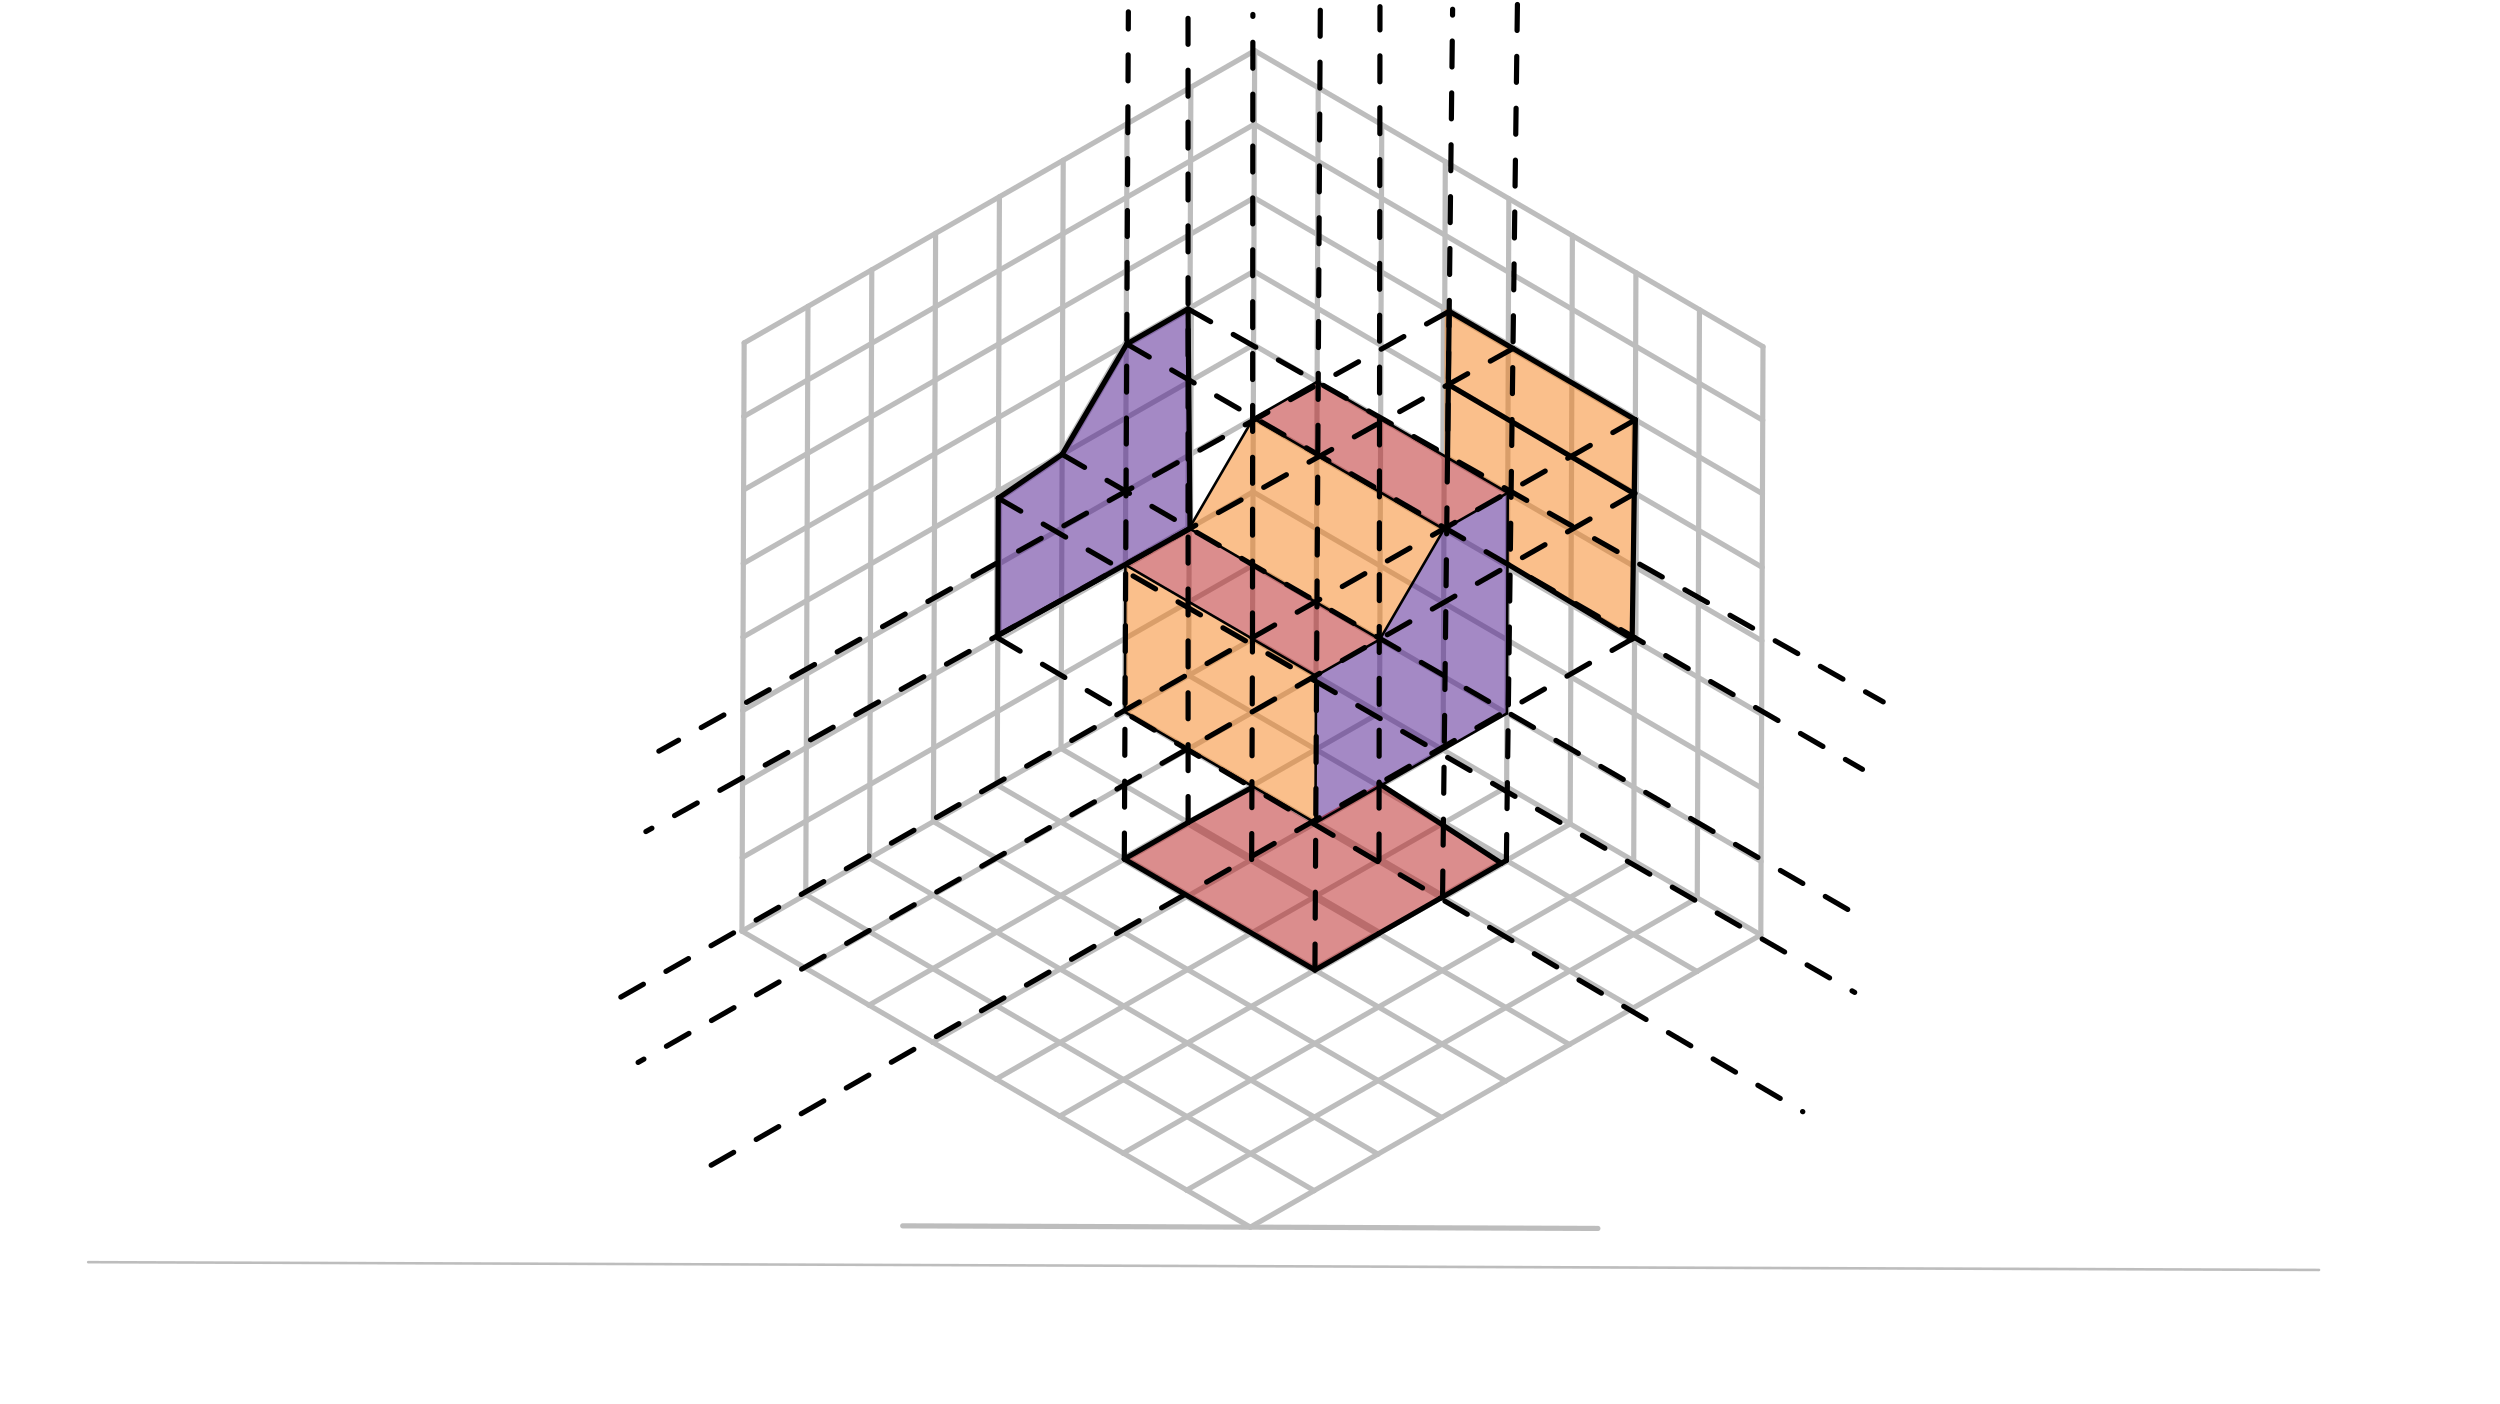 <svg xmlns="http://www.w3.org/2000/svg" class="svg--816" height="100%" preserveAspectRatio="xMidYMid meet" viewBox="0 0 963.78 541.417" width="100%"><defs><marker id="marker-arrow" markerHeight="16" markerUnits="userSpaceOnUse" markerWidth="24" orient="auto-start-reverse" refX="24" refY="4" viewBox="0 0 24 8"><path d="M 0 0 L 24 4 L 0 8 z" stroke="inherit"></path></marker></defs><g class="aux-layer--949"><g class="element--733"><defs><pattern height="5" id="fill_117_bslszc__pattern-stripes" patternTransform="rotate(-45)" patternUnits="userSpaceOnUse" width="5"><rect fill="#4A148C" height="1" transform="translate(0,0)" width="5"></rect></pattern></defs><g fill="url(#fill_117_bslszc__pattern-stripes)"><path d="M 384.652 245.942 L 384.853 192.047 L 384.853 192.047 L 384.652 245.942 Z" stroke="none"></path></g></g><g class="element--733"><line stroke="#BDBDBD" stroke-dasharray="none" stroke-linecap="round" stroke-width="1" x1="34" x2="894" y1="486.578" y2="489.578"></line></g><g class="element--733"><line stroke="#BDBDBD" stroke-dasharray="none" stroke-linecap="round" stroke-width="2" x1="348" x2="616" y1="472.578" y2="473.578"></line></g><g class="element--733"><line stroke="#BDBDBD" stroke-dasharray="none" stroke-linecap="round" stroke-width="2" x1="482" x2="457.504" y1="473.078" y2="458.813"></line></g><g class="element--733"><line stroke="#BDBDBD" stroke-dasharray="none" stroke-linecap="round" stroke-width="2" x1="457.504" x2="654.316" y1="458.813" y2="346.161"></line></g><g class="element--733"><line stroke="#BDBDBD" stroke-dasharray="none" stroke-linecap="round" stroke-width="2" x1="457.504" x2="433.009" y1="458.813" y2="444.549"></line></g><g class="element--733"><line stroke="#BDBDBD" stroke-dasharray="none" stroke-linecap="round" stroke-width="2" x1="433.009" x2="629.82" y1="444.549" y2="331.896"></line></g><g class="element--733"><line stroke="#BDBDBD" stroke-dasharray="none" stroke-linecap="round" stroke-width="2" x1="433.009" x2="408.513" y1="444.549" y2="430.284"></line></g><g class="element--733"><line stroke="#BDBDBD" stroke-dasharray="none" stroke-linecap="round" stroke-width="2" x1="408.513" x2="605.325" y1="430.284" y2="317.632"></line></g><g class="element--733"><line stroke="#BDBDBD" stroke-dasharray="none" stroke-linecap="round" stroke-width="2" x1="408.513" x2="384.017" y1="430.284" y2="416.019"></line></g><g class="element--733"><line stroke="#BDBDBD" stroke-dasharray="none" stroke-linecap="round" stroke-width="2" x1="384.017" x2="580.829" y1="416.019" y2="303.367"></line></g><g class="element--733"><line stroke="#BDBDBD" stroke-dasharray="none" stroke-linecap="round" stroke-width="2" x1="384.017" x2="359.522" y1="416.019" y2="401.754"></line></g><g class="element--733"><line stroke="#BDBDBD" stroke-dasharray="none" stroke-linecap="round" stroke-width="2" x1="359.522" x2="556.333" y1="401.754" y2="289.102"></line></g><g class="element--733"><line stroke="#BDBDBD" stroke-dasharray="none" stroke-linecap="round" stroke-width="2" x1="359.522" x2="335.026" y1="401.754" y2="387.49"></line></g><g class="element--733"><line stroke="#BDBDBD" stroke-dasharray="none" stroke-linecap="round" stroke-width="2" x1="335.026" x2="531.838" y1="387.49" y2="274.838"></line></g><g class="element--733"><line stroke="#BDBDBD" stroke-dasharray="none" stroke-linecap="round" stroke-width="2" x1="335.026" x2="310.53" y1="387.49" y2="373.225"></line></g><g class="element--733"><line stroke="#BDBDBD" stroke-dasharray="none" stroke-linecap="round" stroke-width="2" x1="310.53" x2="507.342" y1="373.225" y2="260.573"></line></g><g class="element--733"><line stroke="#BDBDBD" stroke-dasharray="none" stroke-linecap="round" stroke-width="2" x1="310.53" x2="286.034" y1="373.225" y2="358.96"></line></g><g class="element--733"><line stroke="#BDBDBD" stroke-dasharray="none" stroke-linecap="round" stroke-width="2" x1="286.034" x2="482.846" y1="358.96" y2="246.308"></line></g><g class="element--733"><line stroke="#BDBDBD" stroke-dasharray="none" stroke-linecap="round" stroke-width="2" x1="482" x2="506.601" y1="473.078" y2="458.997"></line></g><g class="element--733"><line stroke="#BDBDBD" stroke-dasharray="none" stroke-linecap="round" stroke-width="2" x1="506.601" x2="310.636" y1="458.997" y2="344.879"></line></g><g class="element--733"><line stroke="#BDBDBD" stroke-dasharray="none" stroke-linecap="round" stroke-width="2" x1="506.601" x2="531.203" y1="458.997" y2="444.915"></line></g><g class="element--733"><line stroke="#BDBDBD" stroke-dasharray="none" stroke-linecap="round" stroke-width="2" x1="531.203" x2="335.237" y1="444.915" y2="330.797"></line></g><g class="element--733"><line stroke="#BDBDBD" stroke-dasharray="none" stroke-linecap="round" stroke-width="2" x1="531.203" x2="555.804" y1="444.915" y2="430.834"></line></g><g class="element--733"><line stroke="#BDBDBD" stroke-dasharray="none" stroke-linecap="round" stroke-width="2" x1="555.804" x2="359.839" y1="430.834" y2="316.716"></line></g><g class="element--733"><line stroke="#BDBDBD" stroke-dasharray="none" stroke-linecap="round" stroke-width="2" x1="555.804" x2="580.406" y1="430.834" y2="416.752"></line></g><g class="element--733"><line stroke="#BDBDBD" stroke-dasharray="none" stroke-linecap="round" stroke-width="2" x1="580.406" x2="384.44" y1="416.752" y2="302.634"></line></g><g class="element--733"><line stroke="#BDBDBD" stroke-dasharray="none" stroke-linecap="round" stroke-width="2" x1="580.406" x2="605.007" y1="416.752" y2="402.67"></line></g><g class="element--733"><line stroke="#BDBDBD" stroke-dasharray="none" stroke-linecap="round" stroke-width="2" x1="605.007" x2="409.042" y1="402.67" y2="288.553"></line></g><g class="element--733"><line stroke="#BDBDBD" stroke-dasharray="none" stroke-linecap="round" stroke-width="2" x1="605.007" x2="629.609" y1="402.67" y2="388.589"></line></g><g class="element--733"><line stroke="#BDBDBD" stroke-dasharray="none" stroke-linecap="round" stroke-width="2" x1="629.609" x2="433.643" y1="388.589" y2="274.471"></line></g><g class="element--733"><line stroke="#BDBDBD" stroke-dasharray="none" stroke-linecap="round" stroke-width="2" x1="629.609" x2="654.21" y1="388.589" y2="374.507"></line></g><g class="element--733"><line stroke="#BDBDBD" stroke-dasharray="none" stroke-linecap="round" stroke-width="2" x1="654.21" x2="458.245" y1="374.507" y2="260.39"></line></g><g class="element--733"><line stroke="#BDBDBD" stroke-dasharray="none" stroke-linecap="round" stroke-width="2" x1="654.21" x2="678.812" y1="374.507" y2="360.426"></line></g><g class="element--733"><line stroke="#BDBDBD" stroke-dasharray="none" stroke-linecap="round" stroke-width="2" x1="678.812" x2="482.846" y1="360.426" y2="246.308"></line></g><g class="element--733"><line stroke="#BDBDBD" stroke-dasharray="none" stroke-linecap="round" stroke-width="2" x1="286.034" x2="286.14" y1="358.96" y2="330.614"></line></g><g class="element--733"><line stroke="#BDBDBD" stroke-dasharray="none" stroke-linecap="round" stroke-width="2" x1="286.14" x2="482.952" y1="330.614" y2="217.962"></line></g><g class="element--733"><line stroke="#BDBDBD" stroke-dasharray="none" stroke-linecap="round" stroke-width="2" x1="286.14" x2="286.246" y1="330.614" y2="302.268"></line></g><g class="element--733"><line stroke="#BDBDBD" stroke-dasharray="none" stroke-linecap="round" stroke-width="2" x1="286.246" x2="483.058" y1="302.268" y2="189.616"></line></g><g class="element--733"><line stroke="#BDBDBD" stroke-dasharray="none" stroke-linecap="round" stroke-width="2" x1="286.246" x2="286.352" y1="302.268" y2="273.922"></line></g><g class="element--733"><line stroke="#BDBDBD" stroke-dasharray="none" stroke-linecap="round" stroke-width="2" x1="286.352" x2="483.163" y1="273.922" y2="161.269"></line></g><g class="element--733"><line stroke="#BDBDBD" stroke-dasharray="none" stroke-linecap="round" stroke-width="2" x1="286.352" x2="286.458" y1="273.922" y2="245.575"></line></g><g class="element--733"><line stroke="#BDBDBD" stroke-dasharray="none" stroke-linecap="round" stroke-width="2" x1="286.458" x2="483.269" y1="245.575" y2="132.923"></line></g><g class="element--733"><line stroke="#BDBDBD" stroke-dasharray="none" stroke-linecap="round" stroke-width="2" x1="286.458" x2="286.563" y1="245.575" y2="217.229"></line></g><g class="element--733"><line stroke="#BDBDBD" stroke-dasharray="none" stroke-linecap="round" stroke-width="2" x1="286.563" x2="483.375" y1="217.229" y2="104.577"></line></g><g class="element--733"><line stroke="#BDBDBD" stroke-dasharray="none" stroke-linecap="round" stroke-width="2" x1="286.563" x2="286.669" y1="217.229" y2="188.883"></line></g><g class="element--733"><line stroke="#BDBDBD" stroke-dasharray="none" stroke-linecap="round" stroke-width="2" x1="286.669" x2="483.481" y1="188.883" y2="76.23"></line></g><g class="element--733"><line stroke="#BDBDBD" stroke-dasharray="none" stroke-linecap="round" stroke-width="2" x1="286.669" x2="286.775" y1="188.883" y2="160.536"></line></g><g class="element--733"><line stroke="#BDBDBD" stroke-dasharray="none" stroke-linecap="round" stroke-width="2" x1="286.775" x2="483.587" y1="160.536" y2="47.884"></line></g><g class="element--733"><line stroke="#BDBDBD" stroke-dasharray="none" stroke-linecap="round" stroke-width="2" x1="286.775" x2="286.881" y1="160.536" y2="132.19"></line></g><g class="element--733"><line stroke="#BDBDBD" stroke-dasharray="none" stroke-linecap="round" stroke-width="2" x1="286.881" x2="483.692" y1="132.19" y2="19.538"></line></g><g class="element--733"><line stroke="#BDBDBD" stroke-dasharray="none" stroke-linecap="round" stroke-width="2" x1="310.636" x2="311.482" y1="344.879" y2="118.109"></line></g><g class="element--733"><line stroke="#BDBDBD" stroke-dasharray="none" stroke-linecap="round" stroke-width="2" x1="335.237" x2="336.084" y1="330.797" y2="104.027"></line></g><g class="element--733"><line stroke="#BDBDBD" stroke-dasharray="none" stroke-linecap="round" stroke-width="2" x1="359.839" x2="360.685" y1="316.716" y2="89.946"></line></g><g class="element--733"><line stroke="#BDBDBD" stroke-dasharray="none" stroke-linecap="round" stroke-width="2" x1="384.44" x2="385.286" y1="302.634" y2="75.864"></line></g><g class="element--733"><line stroke="#BDBDBD" stroke-dasharray="none" stroke-linecap="round" stroke-width="2" x1="409.042" x2="409.888" y1="288.553" y2="61.783"></line></g><g class="element--733"><line stroke="#BDBDBD" stroke-dasharray="none" stroke-linecap="round" stroke-width="2" x1="433.643" x2="434.489" y1="274.471" y2="47.701"></line></g><g class="element--733"><line stroke="#BDBDBD" stroke-dasharray="none" stroke-linecap="round" stroke-width="2" x1="458.245" x2="459.091" y1="260.39" y2="33.62"></line></g><g class="element--733"><line stroke="#BDBDBD" stroke-dasharray="none" stroke-linecap="round" stroke-width="2" x1="482.846" x2="483.692" y1="246.308" y2="19.538"></line></g><g class="element--733"><line stroke="#BDBDBD" stroke-dasharray="none" stroke-linecap="round" stroke-width="2" x1="482.952" x2="678.917" y1="217.962" y2="332.08"></line></g><g class="element--733"><line stroke="#BDBDBD" stroke-dasharray="none" stroke-linecap="round" stroke-width="2" x1="483.058" x2="679.023" y1="189.616" y2="303.733"></line></g><g class="element--733"><line stroke="#BDBDBD" stroke-dasharray="none" stroke-linecap="round" stroke-width="2" x1="483.163" x2="679.129" y1="161.269" y2="275.387"></line></g><g class="element--733"><line stroke="#BDBDBD" stroke-dasharray="none" stroke-linecap="round" stroke-width="2" x1="483.269" x2="679.235" y1="132.923" y2="247.041"></line></g><g class="element--733"><line stroke="#BDBDBD" stroke-dasharray="none" stroke-linecap="round" stroke-width="2" x1="483.375" x2="679.341" y1="104.577" y2="218.695"></line></g><g class="element--733"><line stroke="#BDBDBD" stroke-dasharray="none" stroke-linecap="round" stroke-width="2" x1="483.481" x2="679.446" y1="76.23" y2="190.348"></line></g><g class="element--733"><line stroke="#BDBDBD" stroke-dasharray="none" stroke-linecap="round" stroke-width="2" x1="483.587" x2="679.552" y1="47.884" y2="162.002"></line></g><g class="element--733"><line stroke="#BDBDBD" stroke-dasharray="none" stroke-linecap="round" stroke-width="2" x1="483.692" x2="679.658" y1="19.538" y2="133.656"></line></g><g class="element--733"><line stroke="#BDBDBD" stroke-dasharray="none" stroke-linecap="round" stroke-width="2" x1="678.812" x2="679.658" y1="360.426" y2="133.656"></line></g><g class="element--733"><line stroke="#BDBDBD" stroke-dasharray="none" stroke-linecap="round" stroke-width="2" x1="654.316" x2="655.162" y1="346.161" y2="119.391"></line></g><g class="element--733"><line stroke="#BDBDBD" stroke-dasharray="none" stroke-linecap="round" stroke-width="2" x1="629.82" x2="630.666" y1="331.896" y2="105.126"></line></g><g class="element--733"><line stroke="#BDBDBD" stroke-dasharray="none" stroke-linecap="round" stroke-width="2" x1="605.325" x2="606.171" y1="317.632" y2="90.862"></line></g><g class="element--733"><line stroke="#BDBDBD" stroke-dasharray="none" stroke-linecap="round" stroke-width="2" x1="580.829" x2="581.675" y1="303.367" y2="76.597"></line></g><g class="element--733"><line stroke="#BDBDBD" stroke-dasharray="none" stroke-linecap="round" stroke-width="2" x1="556.333" x2="557.179" y1="289.102" y2="62.332"></line></g><g class="element--733"><line stroke="#BDBDBD" stroke-dasharray="none" stroke-linecap="round" stroke-width="2" x1="531.838" x2="532.684" y1="274.838" y2="48.067"></line></g><g class="element--733"><line stroke="#BDBDBD" stroke-dasharray="none" stroke-linecap="round" stroke-width="2" x1="507.342" x2="508.188" y1="260.573" y2="33.803"></line></g><g class="element--733"><line stroke="#BDBDBD" stroke-dasharray="none" stroke-linecap="round" stroke-width="3" x1="458.774" x2="434.172" y1="118.658" y2="132.74"></line></g><g class="element--733"><line stroke="#BDBDBD" stroke-dasharray="none" stroke-linecap="round" stroke-width="3" x1="434.172" x2="409.465" y1="132.74" y2="175.168"></line></g><g class="element--733"><line stroke="#BDBDBD" stroke-dasharray="none" stroke-linecap="round" stroke-width="3" x1="458.774" x2="458.456" y1="118.658" y2="203.697"></line></g><g class="element--733"><line stroke="#BDBDBD" stroke-dasharray="none" stroke-linecap="round" stroke-width="3" x1="458.456" x2="384.652" y1="203.697" y2="245.942"></line></g><g class="element--733"><line stroke="#BDBDBD" stroke-dasharray="none" stroke-linecap="round" stroke-width="3" x1="384.652" x2="384.863" y1="245.942" y2="189.249"></line></g><g class="element--733"><line stroke="#BDBDBD" stroke-dasharray="none" stroke-linecap="round" stroke-width="3" x1="384.853" x2="409.465" y1="192.047" y2="175.168"></line></g><g class="element--733"><line stroke="#BDBDBD" stroke-dasharray="none" stroke-linecap="round" stroke-width="3" x1="556.756" x2="556.968" y1="175.717" y2="119.025"></line></g><g class="element--733"><line stroke="#BDBDBD" stroke-dasharray="none" stroke-linecap="round" stroke-width="3" x1="556.968" x2="630.455" y1="119.025" y2="161.819"></line></g><g class="element--733"><line stroke="#BDBDBD" stroke-dasharray="none" stroke-linecap="round" stroke-width="3" x1="581.146" x2="630.138" y1="218.328" y2="246.858"></line></g><g class="element--733"><line stroke="#BDBDBD" stroke-dasharray="none" stroke-linecap="round" stroke-width="3" x1="630.455" x2="630.138" y1="161.819" y2="246.858"></line></g><g class="element--733"><line stroke="#BDBDBD" stroke-dasharray="none" stroke-linecap="round" stroke-width="3" x1="531.732" x2="580.723" y1="303.184" y2="331.713"></line></g><g class="element--733"><line stroke="#BDBDBD" stroke-dasharray="none" stroke-linecap="round" stroke-width="3" x1="580.723" x2="556.122" y1="331.713" y2="345.795"></line></g><g class="element--733"><line stroke="#BDBDBD" stroke-dasharray="none" stroke-linecap="round" stroke-width="3" x1="507.13" x2="556.122" y1="317.265" y2="345.795"></line></g><g class="element--733"><line stroke="#BDBDBD" stroke-dasharray="none" stroke-linecap="round" stroke-width="3" x1="433.432" x2="458.033" y1="331.164" y2="317.082"></line></g><g class="element--733"><line stroke="#BDBDBD" stroke-dasharray="none" stroke-linecap="round" stroke-width="3" x1="458.033" x2="531.52" y1="317.082" y2="359.876"></line></g><g class="element--733"><line stroke="#BDBDBD" stroke-dasharray="none" stroke-linecap="round" stroke-width="3" x1="531.52" x2="506.919" y1="359.876" y2="373.958"></line></g><g class="element--733"><line stroke="#BDBDBD" stroke-dasharray="none" stroke-linecap="round" stroke-width="3" x1="433.432" x2="506.919" y1="331.164" y2="373.958"></line></g></g><g class="main-layer--75a"><g class="element--733"><g fill="#4A148C" opacity="0.5"><path d="M 384.652 245.942 L 384.853 192.047 L 409.465 175.168 L 434.172 132.74 L 458.774 118.658 L 458.456 203.697 L 384.652 245.942 Z" stroke="none"></path></g></g><g class="element--733"><g fill="#4A148C" opacity="0.5"><path d="M 507.13 317.265 L 507.342 260.573 L 531.943 246.491 L 556.651 204.063 L 581.252 189.982 L 580.935 275.021 L 507.13 317.265 Z" stroke="none"></path></g></g><g class="element--733"><g fill="#F57F17" opacity="0.5"><path d="M 433.643 274.471 L 433.855 217.779 L 507.342 260.573 L 507.13 317.265 L 507.13 317.265 L 433.643 274.471 Z" stroke="none"></path></g></g><g class="element--733"><g fill="#F57F17" opacity="0.5"><path d="M 531.943 246.491 L 458.456 203.697 L 483.163 161.269 L 556.651 204.063 L 531.943 246.491 Z" stroke="none"></path></g></g><g class="element--733"><g fill="#F57F17" opacity="0.5"><path d="M 581.146 218.328 L 630.138 246.858 L 630.455 161.819 L 556.968 119.025 L 556.756 175.717 L 581.252 189.982 L 581.146 218.328 Z" stroke="none"></path></g></g><g class="element--733"><g fill="#B71C1C" opacity="0.5"><path d="M 433.855 217.779 L 458.456 203.697 L 531.943 246.491 L 507.342 260.573 L 433.855 217.779 Z" stroke="none"></path></g></g><g class="element--733"><g fill="#B71C1C" opacity="0.5"><path d="M 483.163 161.269 L 507.765 147.188 L 581.252 189.982 L 556.651 204.063 L 483.163 161.269 Z" stroke="none"></path></g></g><g class="element--733"><g fill="#B71C1C" opacity="0.5"><path d="M 433.432 331.164 L 482.632 303.602 L 505.456 317.034 L 531.66 302.061 L 578.824 332.8 L 506.919 373.958 L 433.432 331.164 Z" stroke="none"></path></g></g><g class="element--733"><line stroke="#000000" stroke-dasharray="none" stroke-linecap="round" stroke-width="1" x1="458.456" x2="483.163" y1="203.697" y2="161.269"></line></g><g class="element--733"><line stroke="#000000" stroke-dasharray="none" stroke-linecap="round" stroke-width="1" x1="483.163" x2="507.765" y1="161.269" y2="147.188"></line></g><g class="element--733"><line stroke="#000000" stroke-dasharray="none" stroke-linecap="round" stroke-width="1" x1="507.765" x2="581.252" y1="147.188" y2="189.982"></line></g><g class="element--733"><line stroke="#000000" stroke-dasharray="none" stroke-linecap="round" stroke-width="1" x1="581.252" x2="556.651" y1="189.982" y2="204.063"></line></g><g class="element--733"><line stroke="#000000" stroke-dasharray="none" stroke-linecap="round" stroke-width="1" x1="483.163" x2="556.651" y1="161.269" y2="204.063"></line></g><g class="element--733"><line stroke="#000000" stroke-dasharray="none" stroke-linecap="round" stroke-width="1" x1="556.651" x2="531.943" y1="204.063" y2="246.491"></line></g><g class="element--733"><line stroke="#000000" stroke-dasharray="none" stroke-linecap="round" stroke-width="1" x1="458.456" x2="531.943" y1="203.697" y2="246.491"></line></g><g class="element--733"><line stroke="#000000" stroke-dasharray="none" stroke-linecap="round" stroke-width="1" x1="531.943" x2="507.342" y1="246.491" y2="260.573"></line></g><g class="element--733"><line stroke="#000000" stroke-dasharray="none" stroke-linecap="round" stroke-width="1" x1="507.342" x2="507.13" y1="260.573" y2="317.265"></line></g><g class="element--733"><line stroke="#000000" stroke-dasharray="none" stroke-linecap="round" stroke-width="1" x1="433.643" x2="507.13" y1="274.471" y2="317.265"></line></g><g class="element--733"><line stroke="#000000" stroke-dasharray="none" stroke-linecap="round" stroke-width="1" x1="507.13" x2="580.935" y1="317.265" y2="275.021"></line></g><g class="element--733"><line stroke="#000000" stroke-dasharray="none" stroke-linecap="round" stroke-width="1" x1="581.252" x2="580.935" y1="189.982" y2="275.021"></line></g><g class="element--733"><line stroke="#000000" stroke-dasharray="none" stroke-linecap="round" stroke-width="1" x1="507.342" x2="433.855" y1="260.573" y2="217.779"></line></g><g class="element--733"><line stroke="#000000" stroke-dasharray="none" stroke-linecap="round" stroke-width="1" x1="458.456" x2="433.855" y1="203.697" y2="217.779"></line></g><g class="element--733"><line stroke="#000000" stroke-dasharray="none" stroke-linecap="round" stroke-width="1" x1="433.855" x2="433.643" y1="217.779" y2="274.471"></line></g><g class="element--733"><line stroke="#000000" stroke-dasharray="10" stroke-linecap="round" stroke-width="2" x1="506.919" x2="509" y1="373.958" y2="2.578"></line></g><g class="element--733"><line stroke="#000000" stroke-dasharray="10" stroke-linecap="round" stroke-width="2" x1="482.846" x2="483" y1="246.308" y2="5.578"></line></g><g class="element--733"><line stroke="#000000" stroke-dasharray="10" stroke-linecap="round" stroke-width="2" x1="482.529" x2="482.846" y1="331.347" y2="246.308"></line></g><g class="element--733"><line stroke="#000000" stroke-dasharray="10" stroke-linecap="round" stroke-width="2" x1="458.033" x2="458" y1="317.082" y2="-0.422"></line></g><g class="element--733"><line stroke="#000000" stroke-dasharray="10" stroke-linecap="round" stroke-width="2" x1="433.432" x2="435" y1="331.164" y2="4.578"></line></g><g class="element--733"><line stroke="#000000" stroke-dasharray="10" stroke-linecap="round" stroke-width="2" x1="531.626" x2="532" y1="331.53" y2="2.578"></line></g><g class="element--733"><line stroke="#000000" stroke-dasharray="10" stroke-linecap="round" stroke-width="2" x1="556.122" x2="560" y1="345.795" y2="3.578"></line></g><g class="element--733"><line stroke="#000000" stroke-dasharray="10" stroke-linecap="round" stroke-width="2" x1="580.723" x2="585" y1="331.713" y2="0.578"></line></g><g class="element--733"><line stroke="#000000" stroke-dasharray="10" stroke-linecap="round" stroke-width="2" x1="458.012" x2="726" y1="119.094" y2="270.578"></line></g><g class="element--733"><line stroke="#000000" stroke-dasharray="10" stroke-linecap="round" stroke-width="2" x1="434.385" x2="718" y1="132.618" y2="296.578"></line></g><g class="element--733"><line stroke="#000000" stroke-dasharray="10" stroke-linecap="round" stroke-width="2" x1="409.465" x2="714" y1="175.168" y2="351.578"></line></g><g class="element--733"><line stroke="#000000" stroke-dasharray="10" stroke-linecap="round" stroke-width="2" x1="384.853" x2="715" y1="192.047" y2="382.578"></line></g><g class="element--733"><line stroke="#000000" stroke-dasharray="10" stroke-linecap="round" stroke-width="2" x1="384.652" x2="695" y1="245.942" y2="428.578"></line></g><g class="element--733"><line stroke="#000000" stroke-dasharray="10" stroke-linecap="round" stroke-width="2" x1="558.68" x2="254" y1="120.022" y2="289.578"></line></g><g class="element--733"><line stroke="#000000" stroke-dasharray="10" stroke-linecap="round" stroke-width="2" x1="583.272" x2="249" y1="134.343" y2="320.578"></line></g><g class="element--733"><line stroke="#000000" stroke-dasharray="10" stroke-linecap="round" stroke-width="2" x1="630.455" x2="239" y1="161.819" y2="384.578"></line></g><g class="element--733"><line stroke="#000000" stroke-dasharray="10" stroke-linecap="round" stroke-width="2" x1="630.349" x2="246" y1="190.165" y2="409.578"></line></g><g class="element--733"><line stroke="#000000" stroke-dasharray="10" stroke-linecap="round" stroke-width="2" x1="630.142" x2="270" y1="245.786" y2="451.578"></line></g><g class="element--733"><line stroke="#000000" stroke-dasharray="none" stroke-linecap="round" stroke-width="2" x1="384.655" x2="384.853" y1="245" y2="192.047"></line></g><g class="element--733"><line stroke="#000000" stroke-dasharray="none" stroke-linecap="round" stroke-width="2" x1="384.853" x2="409.465" y1="192.047" y2="175.168"></line></g><g class="element--733"><line stroke="#000000" stroke-dasharray="none" stroke-linecap="round" stroke-width="2" x1="409.465" x2="434.385" y1="175.168" y2="132.618"></line></g><g class="element--733"><line stroke="#000000" stroke-dasharray="none" stroke-linecap="round" stroke-width="2" x1="434.385" x2="458.012" y1="132.618" y2="119.094"></line></g><g class="element--733"><line stroke="#000000" stroke-dasharray="none" stroke-linecap="round" stroke-width="2" x1="458.012" x2="458.751" y1="119.094" y2="203.718"></line></g><g class="element--733"><line stroke="#000000" stroke-dasharray="none" stroke-linecap="round" stroke-width="2" x1="458.751" x2="384.655" y1="203.718" y2="245"></line></g><g class="element--733"><line stroke="#000000" stroke-dasharray="none" stroke-linecap="round" stroke-width="2" x1="558.05" x2="558.68" y1="175.642" y2="120.022"></line></g><g class="element--733"><line stroke="#000000" stroke-dasharray="none" stroke-linecap="round" stroke-width="2" x1="558.68" x2="630.455" y1="120.022" y2="161.819"></line></g><g class="element--733"><line stroke="#000000" stroke-dasharray="none" stroke-linecap="round" stroke-width="2" x1="581.835" x2="629.211" y1="217.86" y2="246.318"></line></g><g class="element--733"><line stroke="#000000" stroke-dasharray="none" stroke-linecap="round" stroke-width="2" x1="629.211" x2="630.455" y1="246.318" y2="161.819"></line></g><g class="element--733"><line stroke="#000000" stroke-dasharray="none" stroke-linecap="round" stroke-width="2" x1="531.52" x2="506.919" y1="359.876" y2="373.958"></line></g><g class="element--733"><line stroke="#000000" stroke-dasharray="none" stroke-linecap="round" stroke-width="2" x1="506.919" x2="433.432" y1="373.958" y2="331.164"></line></g><g class="element--733"><line stroke="#000000" stroke-dasharray="none" stroke-linecap="round" stroke-width="2" x1="433.432" x2="458.033" y1="331.164" y2="317.082"></line></g><g class="element--733"><line stroke="#000000" stroke-dasharray="none" stroke-linecap="round" stroke-width="2" x1="555.213" x2="580.723" y1="346.315" y2="331.713"></line></g><g class="element--733"><line stroke="#000000" stroke-dasharray="none" stroke-linecap="round" stroke-width="2" x1="578.824" x2="531.66" y1="332.8" y2="302.061"></line></g><g class="element--733"><line stroke="#000000" stroke-dasharray="none" stroke-linecap="round" stroke-width="2" x1="558.361" x2="630.035" y1="148.222" y2="190.344"></line></g><g class="element--733"><line stroke="#000000" stroke-dasharray="none" stroke-linecap="round" stroke-width="2" x1="458.033" x2="482.632" y1="317.082" y2="303.602"></line></g><g class="element--733"><line stroke="#000000" stroke-dasharray="none" stroke-linecap="round" stroke-width="2" x1="531.52" x2="555.213" y1="359.876" y2="346.315"></line></g></g><g class="snaps-layer--ac6"></g><g class="temp-layer--52d"></g></svg>